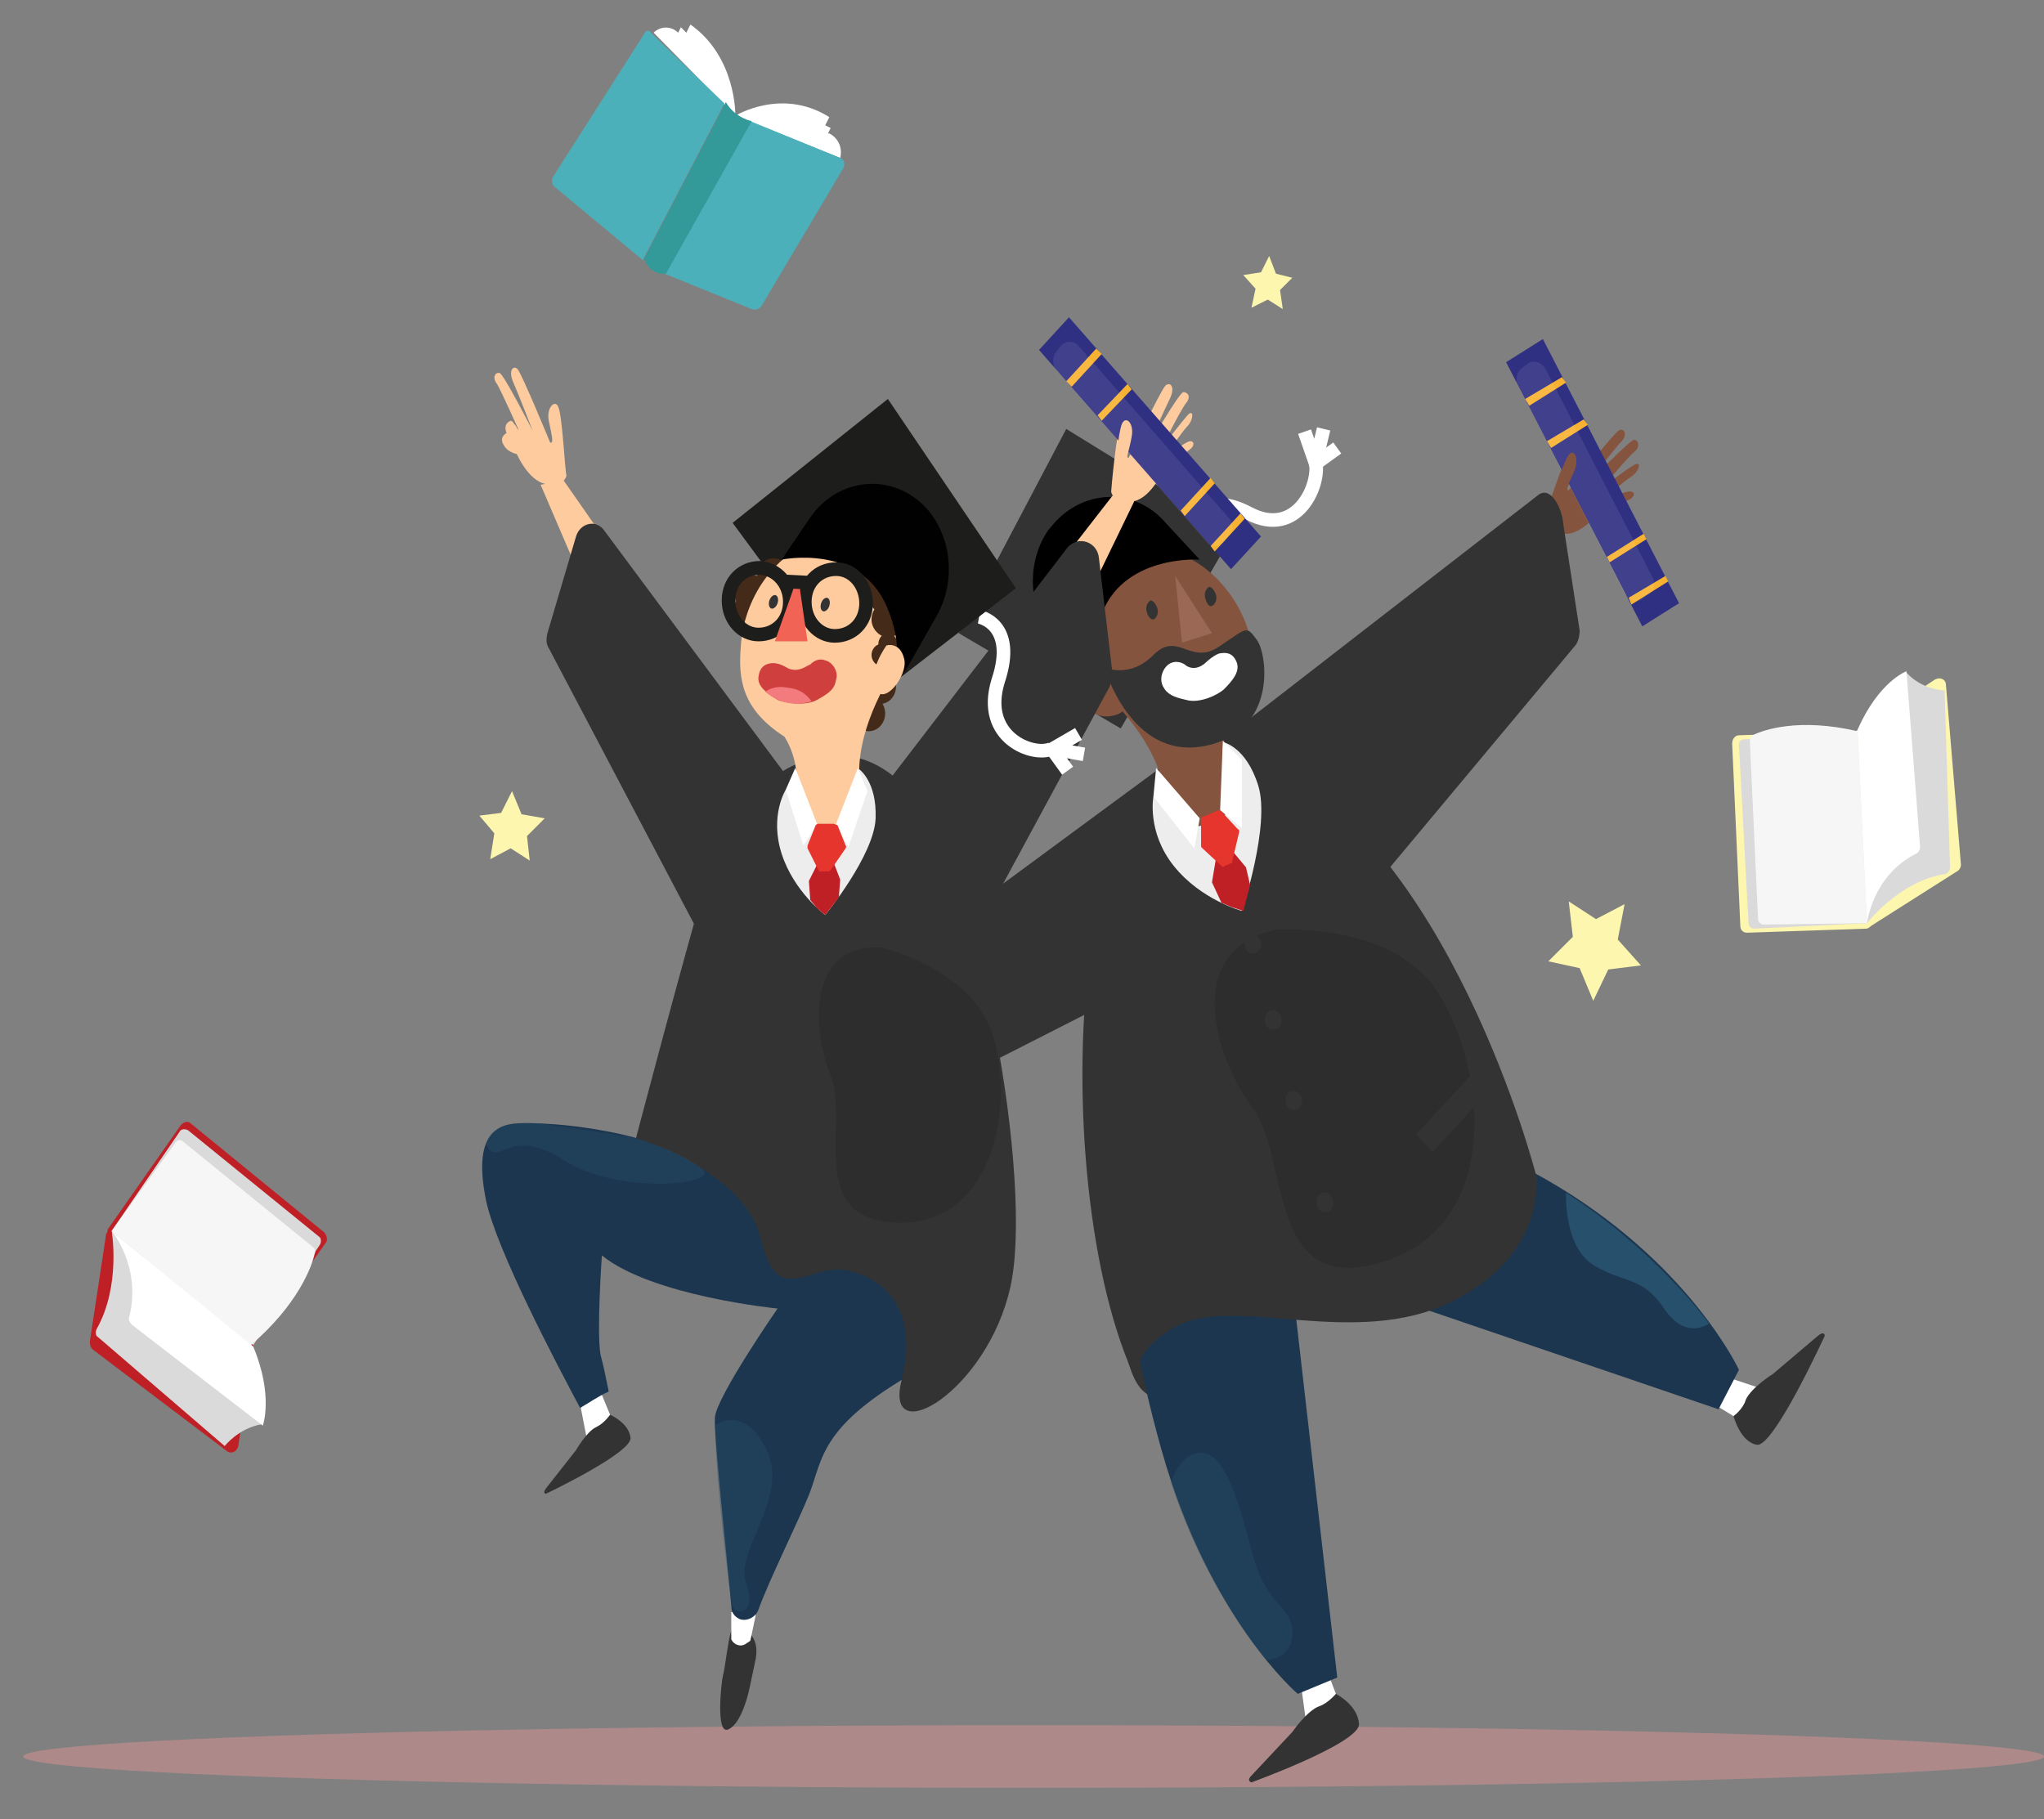 <?xml version="1.0" encoding="utf-8"?>
<!-- Generator: Adobe Illustrator 25.0.0, SVG Export Plug-In . SVG Version: 6.00 Build 0)  -->
<svg version="1.1" id="Layer_1" xmlns="http://www.w3.org/2000/svg" xmlns:xlink="http://www.w3.org/1999/xlink" x="0px" y="0px"
	 viewBox="0 0 150.1 133.6" style="enable-background:new 0 0 150.1 133.6;" xml:space="preserve">
<rect x="0" y="0" width="150.1" height="133.6" fill="#808080" stroke="none"/>
<style type="text/css">
	.st0{opacity:0.39;fill:#F6989A;enable-background:new    ;}
	.st1{fill:none;stroke:#FFFFFF;stroke-miterlimit:10;}
	.st2{fill:#85543E;}
	.st3{fill:#303082;}
	.st4{fill:#F8B232;}
	.st5{opacity:8.000000e-02;fill:#FFFFFF;enable-background:new    ;}
	.st6{fill:#333334;}
	.st7{fill:#FFFFFF;}
	.st8{fill:#1C364F;}
	.st9{opacity:0.39;fill:#27506D;enable-background:new    ;}
	.st10{fill:#27506D;}
	.st11{fill:#EDEDEE;}
	.st12{fill:#9A6854;}
	.st13{fill:#BE2026;}
	.st14{opacity:0.39;fill:#272626;enable-background:new    ;}
	.st15{fill:#E6352C;}
	.st16{fill:#FDCB9D;}
	.st17{fill:#1D1D1B;}
	.st18{fill:#442A18;}
	.st19{fill:#CF3F3E;}
	.st20{fill:#F37B7E;}
	.st21{fill:#010101;}
	.st22{fill:none;stroke:#1D1D1B;stroke-miterlimit:10;}
	.st23{fill:#F16355;}
	.st24{fill:#FCF6AE;}
	.st25{fill:#DBDADA;}
	.st26{fill:#F6F6F6;}
	.st27{fill:#4BB0B9;}
	.st28{fill:#349999;}
	.st29{fill:#FFFFFF;stroke:#000000;stroke-miterlimit:10;}
</style>
<ellipse id="XMLID_231_" class="st0" cx="75.9" cy="129" rx="74.2" ry="2.3"/>
<g id="XMLID_94_">
	<g id="XMLID_207_">
		<path id="XMLID_92_" class="st1" d="M87.3,38.8c0,0,0.8-3,4.4-1.1c3.6,1.9,5.3-2.2,4.9-3.8"/>
		<polyline id="XMLID_91_" class="st1" points="95.8,31.7 96.6,34 97.2,31.5 		"/>
		<line id="XMLID_90_" class="st1" x1="96.4" y1="34.2" x2="98.2" y2="32.9"/>
		<g id="XMLID_74_">
			<path id="XMLID_73_" class="st2" d="M115.2,36c0,0,3.3-4.2,3.7-4.4c0.4-0.2,0.7,0.4,0,1c-0.6,0.7-2.3,2.9-2.3,2.9
				s3.1-3.2,3.4-3.2c0.3,0,0.5,0.5,0,0.9c-0.5,0.4-2.4,2.7-2.4,2.7s2-1.6,2.5-1.8c0.5-0.2,0.2,0.6-0.3,0.9c-0.5,0.3-2.1,1.7-2.1,1.7
				s1.8-0.7,2.1-0.6c0.3,0.1,0.2,0.3,0,0.5s-2.3,0.9-2.3,0.9s-1.3,1.8-2.6,1.7c-1.3-0.1-1.5-0.9-1.5-1.2c0.1-0.2,1.4-4.2,1.8-4.7
				c0.4-0.5,0.9,0.2,0.4,1.2C115.3,35.5,114.9,36.1,115.2,36z"/>
			<g id="XMLID_64_">
				<polygon id="XMLID_72_" class="st3" points="110.6,26.6 113.3,24.9 123.3,44.3 120.6,46 				"/>
				<polygon id="XMLID_71_" class="st4" points="118,40.9 120.7,39.2 120.9,39.6 118.2,41.3 				"/>
				<polygon id="XMLID_70_" class="st4" points="119.6,43.9 122.3,42.3 122.5,42.7 119.8,44.4 				"/>
				<polygon id="XMLID_69_" class="st4" points="112,29.3 114.7,27.7 115,28.1 112.3,29.8 				"/>
				<polygon id="XMLID_68_" class="st4" points="113.6,32.4 116.3,30.8 116.6,31.2 113.9,32.9 				"/>
				<path id="XMLID_67_" class="st5" d="M121,43.7l-0.4,0.3c-0.4,0.3-1,0.1-1.3-0.4l-7.8-15.2c-0.3-0.5-0.1-1.1,0.3-1.4l0.4-0.3
					c0.4-0.3,1-0.1,1.3,0.4l7.8,15.2C121.6,42.7,121.5,43.4,121,43.7z"/>
			</g>
			<path id="XMLID_56_" class="st2" d="M114.5,38.6c-0.1-0.5-0.1-1.2,0.2-1.6c0.2-0.3,0.4-0.5,0.5-0.8c0,0,0,0,0,0c0,0,0-0.1,0-0.1
				c0-0.1,0.1-0.2,0.1-0.2c-0.1,0.1-0.2,0.2-0.2,0.2c-0.3,0,0.1-0.5,0.5-1.5c0.4-0.9,0-1.7-0.4-1.2c-0.4,0.5-1.7,4.5-1.8,4.7
				c-0.1,0.2,0.1,1,1.2,1.1C114.6,39,114.5,38.8,114.5,38.6z"/>
		</g>
		<path id="XMLID_38_" class="st6" d="M96.4,66l-23,11.7c-0.4,0.2-0.8,0.2-1.2,0l-7.3-3.4c-1.1-0.5-1.2-2.1-0.2-2.8l20.9-15.4
			L96.4,66z"/>
		<path id="XMLID_58_" class="st6" d="M98.4,68.1l17.2-20.6c0.3-0.3,0.4-0.8,0.4-1.2l-1.2-7.8c-0.1-1.3-1-2.9-1.9-2.1L89.3,54.7
			L98.4,68.1z"/>
		<path id="XMLID_43_" class="st6" d="M82.4,97c0,0,0.2,6,2.9,5.6c2.7-0.3-0.4-5.3-0.4-5.3L82.4,97z"/>
		<polygon id="XMLID_186_" class="st6" points="90.6,39.1 78.3,31.5 70.4,46.5 82.3,53.5 		"/>
		<g id="XMLID_198_">
			<path id="XMLID_197_" class="st7" d="M97.3,122.3l0.8,2.1c0.1,0.6-0.8,1.9-1.3,1.9l-0.9,0.1l-0.6-4.4L97.3,122.3z"/>
			<path id="XMLID_195_" class="st6" d="M98.1,124.4c0,0,1.6,0.8,1.7,2.2c0.1,1.4-7.9,4.3-7.9,4.3s-0.4-0.1,0-0.5l3-3.2
				c0,0,1.1-1.6,2-1.9C97.5,125.1,98.1,124.4,98.1,124.4z"/>
		</g>
		<g id="XMLID_200_">
			<path id="XMLID_209_" class="st7" d="M125.5,102.9l1.8,1.1c0.5,0.2,1.8-0.6,1.9-1.1l0.2-0.9l-3.9-1.3L125.5,102.9z"/>
			<path id="XMLID_206_" class="st6" d="M127.3,104c0,0,0.5,1.9,1.7,2.1c1.2,0.3,5-8,5-8s0-0.4-0.5,0l-3.3,2.8c0,0-1.6,1-2,1.9
				C128,103.5,127.3,104,127.3,104z"/>
		</g>
		<path id="XMLID_160_" class="st8" d="M94.4,91.3c-1-3.9-1.8-2-1.3-6.1l-10.6,2c0,0-0.7,6.9,2.8,19.3c3.5,12.4,10,17.9,10,17.9
			l2.9-1.2l-3.5-30.6C94.5,91.3,94.8,92.7,94.4,91.3z"/>
		<path id="XMLID_41_" class="st8" d="M98.3,93.9c-3.3-1.8-1.4-2.4-5.2-2.5l3.7-11.2c0,0,6.2,0.5,16.7,6.4c10.5,6,14.2,14,14.2,14
			l-1.5,2.9l-26.7-9.1C98.3,94,99.5,94.5,98.3,93.9z"/>
		<path id="XMLID_40_" class="st6" d="M83.8,102.1c0,0-1.6-2.4,2.6-4.7c4.3-2.3,13.1,1.7,20.2-1.8c7.1-3.5,6.2-9.3,6.2-9.3
			s-6.3-24.7-20.7-31C77.8,49.1,76.6,88.6,83.8,102.1z"/>
		<path id="XMLID_55_" class="st9" d="M86,108.9c0,0,0.6-2.3,2.3-2.2c1.7,0.1,2.7,3.7,3.7,7.5c1,3.8,2.8,3.6,2.9,5.6
			c0.1,2.1-1.9,2.1-1.9,2.1S88.6,116.9,86,108.9z"/>
		<path id="XMLID_54_" class="st10" d="M115,87.6c0,0-0.2,3.9,2,5.3c2.3,1.4,3.6,0.8,5.2,3.2c1.6,2.4,3.3,1.1,3.3,1.1
			S121.7,91.9,115,87.6z"/>
		<path id="XMLID_83_" class="st11" d="M84.7,58.5c0,0-0.5,2.6,1.5,5.1c2,2.5,5,3.3,5,3.3s2.1-6.3,1.2-9.2c-0.9-2.9-2.6-3.2-2.6-3.2
			L84.7,58.5z"/>
		<path id="XMLID_86_" class="st2" d="M91.6,46.1c0.7,2.2,1,4.4-1.5,7.3c0,0-0.9,2.4,0.4,4.5c1.3,2.1-4.5,4.6-4.9,0.9
			c-0.3-3.6-3.1-6.7-4.9-8.3c-1.8-1.6-3-6.2-1.1-8.7c0.7-1,3.2-1.8,5-1.6C87.7,40.4,90.5,42.9,91.6,46.1z"/>
		<polygon id="XMLID_78_" class="st12" points="86.3,42.3 89,46.5 86.8,47.2 		"/>
		<polygon id="XMLID_80_" class="st7" points="84.7,58.5 84.9,56.4 88.1,60.1 87.7,62.3 		"/>
		<polygon id="XMLID_77_" class="st7" points="91.2,55.8 89.8,54.4 89.6,59.5 91.2,60.8 		"/>
		<polygon id="XMLID_76_" class="st13" points="89.3,63 89,64.8 89.7,66.3 90.4,66.6 91.3,66.9 91.8,65 91.5,63.7 90.5,62.5 		"/>
		<path id="XMLID_87_" class="st14" d="M93.6,68.3c0,0,8.3-0.7,11.8,4.3c3.5,5,5.3,17-3.6,20c-8.9,2.9-7-7.4-9.8-11.2
			C89.2,77.6,86.8,69.9,93.6,68.3z"/>
		<path id="XMLID_75_" class="st15" d="M89.5,59.5L88.3,60c-0.1,0-0.1,0.1-0.1,0.2l0,1.9c0,0.1,0,0.1,0.1,0.2l1.4,1.3
			c0.1,0.1,0.2,0.1,0.2,0l0.5-0.2c0.1,0,0.1-0.1,0.1-0.2l0.5-2.1c0-0.1,0-0.2-0.1-0.2l-1.2-1.3C89.6,59.5,89.5,59.5,89.5,59.5z"/>
		<path id="XMLID_59_" class="st6" d="M92.6,69.2c0.1,0.4-0.2,0.8-0.5,0.8c-0.3,0.1-0.7-0.2-0.7-0.6c-0.1-0.4,0.2-0.8,0.5-0.8
			C92.2,68.6,92.5,68.8,92.6,69.2z"/>
		<path id="XMLID_61_" class="st6" d="M94.1,74.8c0.1,0.4-0.2,0.8-0.5,0.8c-0.3,0.1-0.7-0.2-0.7-0.6c-0.1-0.4,0.2-0.8,0.5-0.8
			C93.7,74.1,94,74.4,94.1,74.8z"/>
		<path id="XMLID_62_" class="st6" d="M95.6,80.7c0.1,0.4-0.2,0.8-0.5,0.8c-0.3,0.1-0.7-0.2-0.7-0.6c-0.1-0.4,0.2-0.8,0.5-0.8
			C95.2,80.1,95.5,80.3,95.6,80.7z"/>
		<path id="XMLID_63_" class="st6" d="M97.9,88.2c0.1,0.4-0.2,0.8-0.5,0.8c-0.3,0.1-0.7-0.2-0.7-0.6c-0.1-0.4,0.2-0.8,0.5-0.8
			C97.5,87.5,97.8,87.8,97.9,88.2z"/>
		<path id="XMLID_66_" class="st6" d="M99.9,95.6c0.1,0.4-0.2,0.8-0.5,0.8c-0.3,0.1-0.7-0.2-0.7-0.6c-0.1-0.4,0.2-0.8,0.5-0.8
			C99.5,95,99.8,95.2,99.9,95.6z"/>
		<polygon id="XMLID_60_" class="st6" points="84.1,86.4 91.3,87.2 91.1,89.1 83.9,88.3 		"/>
		<polygon id="XMLID_89_" class="st6" points="104,83.3 107.9,79.1 109.1,80.4 105.2,84.6 		"/>
		<path id="XMLID_138_" d="M88.1,41.1c0,0-5.8-0.4-7.3,4.3c-1.3,4.4,0.7,6,0.7,6l0,0c-0.7-0.2-1.4-0.7-1.9-1.3l-2.5-3.4
			c-1.6-2.3-1.7-5.5-0.1-7.8c0,0,0.1-0.1,0.1-0.1c2.2-2.9,6.2-3.1,8.5-0.4L88.1,41.1z"/>
		<path id="XMLID_81_" class="st2" d="M80.6,48.4c0,0-0.9-0.3-1.7,0.3c-0.8,0.6,0.4,4.2,2.6,3.9c2.2-0.3,0.7-2.2,0.7-2.2L80.6,48.4z
			"/>
		<path id="XMLID_82_" class="st6" d="M85,44.7c0.1,0.4-0.1,0.7-0.3,0.8c-0.2,0-0.4-0.2-0.5-0.6c-0.1-0.4,0.1-0.7,0.3-0.8
			C84.7,44.1,84.9,44.4,85,44.7z"/>
		<path id="XMLID_93_" class="st6" d="M89.3,43.7c0.1,0.4-0.1,0.7-0.3,0.8s-0.4-0.2-0.5-0.6c-0.1-0.4,0.1-0.7,0.3-0.8
			C89,43.1,89.2,43.4,89.3,43.7z"/>
		<path id="XMLID_199_" class="st6" d="M81.1,49c0,0,1.8,0.9,3.6-0.9c1.8-1.8,2.7,0.8,4.8-0.6c2.1-1.4,2-1.6,2.8-0.5
			c0.8,1.1,1.5,6.8-3.9,7.8C83,55.8,81.1,49,81.1,49z"/>
		<g id="XMLID_79_">
			<g id="XMLID_84_">
				<path id="XMLID_85_" class="st7" d="M88.5,48.7c0,0,0.5-0.5,1-0.7c0.5-0.1,1-0.1,1.3,0.6c0.3,0.7-0.3,1.4-0.9,2
					c-0.4,0.4-1.8,1.1-2.8,0.8c-0.9-0.2-1.4-0.4-1.7-1c-0.3-0.6,0-1.3,0.4-1.6s0.9-0.2,1.2,0C87.2,49,87.8,49.3,88.5,48.7z"/>
			</g>
		</g>
	</g>
	<g id="XMLID_53_">
		<path id="XMLID_141_" class="st16" d="M66.7,55.7l15-19.3l1.6,0.4L72.3,59.5c0,0-1.8-2.3-2.3-2.5c-0.2-0.1-0.3-0.1-0.3-0.1
			c-0.5-0.2-0.8-0.3-1.3-0.4c-0.1,0-0.3-0.1-0.4-0.1C67.2,56.1,66.7,55.7,66.7,55.7z"/>
		<path id="XMLID_140_" class="st16" d="M82.9,33.6c0,0,2.3-4.9,2.7-5.3c0.4-0.3,0.7,0.2,0.3,1c-0.4,0.8-1.6,3.5-1.6,3.5
			s2.3-4,2.6-4c0.3,0,0.6,0.3,0.2,0.8c-0.4,0.5-1.8,3.3-1.8,3.3s1.6-2.1,2-2.5c0.4-0.3,0.3,0.5-0.1,0.9c-0.4,0.4-1.7,2.3-1.7,2.3
			s1.6-1.2,1.9-1.2s0.3,0.3,0.1,0.5c-0.2,0.2-2,1.5-2,1.5s-0.9,2.1-2.2,2.4c-1.3,0.3-1.7-0.5-1.7-0.7c0-0.2,0.4-4.5,0.7-5
			c0.3-0.6,0.9,0,0.7,1C82.9,33.1,82.6,33.7,82.9,33.6z"/>
		<path id="XMLID_137_" class="st6" d="M71.5,68.9l10-18.5c0.1-0.3,0.2-0.6,0.2-0.9L80.7,41c-0.1-1.2-1.5-1.7-2.3-0.8L64.9,57.8
			L71.5,68.9z"/>
		<path id="XMLID_6_" class="st1" d="M71.9,45.3c0,0,2.8,0.5,1.4,4.7c-1.3,4.2,2.6,5.6,3.9,5"/>
		<polygon id="XMLID_3_" class="st17" points="53.8,38.4 65.2,29.3 74.6,43.2 63.6,51.7 		"/>
		<g id="XMLID_310_">
			<path id="XMLID_312_" class="st16" d="M55.5,55.5L41.4,35.3l-1.7,0.3l10,23.3c0,0,1.9-2.2,2.4-2.3c0.2-0.1,0.3-0.1,0.3-0.1
				c0.5-0.1,0.9-0.2,1.3-0.3c0.1,0,0.3-0.1,0.4-0.1C55,55.9,55.5,55.5,55.5,55.5z"/>
			<path id="XMLID_57_" class="st16" d="M41,29.9c-0.2-0.6-0.9,0-0.7,1c0.2,1,0.4,1.7,0.1,1.6c0,0-2.1-5.1-2.4-5.4
				c-0.3-0.3-0.7,0.1-0.3,1c0.4,0.9,1.4,3.5,1.4,3.5s-2.1-4.1-2.4-4.2c-0.3-0.1-0.6,0.3-0.2,0.8c0.3,0.5,1.6,3.4,1.6,3.4
				s-0.2-0.2-0.5-0.7c0,0,0,0,0,0c0,0.1,0,0.1,0.1,0.2c0,0,0,0.1,0,0.1c0.1,0.3,0.1,0.7,0.1,1c0,0,0,0,0,0s0,0,0,0
				c0,0.2-0.1,0.4-0.2,0.6c0.1,0.1,0.2,0.2,0.2,0.2s0.8,2.1,2.1,2.5c1.3,0.4,1.7-0.4,1.7-0.6C41.5,34.8,41.3,30.5,41,29.9z"/>
			<path id="XMLID_52_" class="st16" d="M37.5,30.9c0,0-0.6,0.2-0.3,0.9c0,0-0.6,0.3-0.2,0.9c0.3,0.6,1.2,0.7,1.2,0.7
				s-0.2-1.8-0.3-2.1C37.7,31.1,37.6,30.9,37.5,30.9z"/>
		</g>
		<g id="XMLID_29_">
			<path id="XMLID_185_" class="st6" d="M55.5,121.8l-0.4,1.9c0,0-0.5,2.8-1.6,3.3c-1,0.5-0.5-3.7-0.4-4c0.1-0.2,0.4-2.8,0.6-3.2
				s0.3-0.1,1.5,0.3C55.2,120.2,55.7,120.6,55.5,121.8z"/>
			<path id="XMLID_183_" class="st7" d="M55.5,114.4l-0.4,2.3c-0.1,0.5-0.5,0.8-0.9,0.7l0,0c-0.4-0.1-0.6-0.5-0.6-0.9l0.4-2.9
				L55.5,114.4z"/>
			<path id="XMLID_182_" class="st7" d="M44.1,102.2l0.7,1.7c0.1,0.5-0.5,1.6-1,1.7l-0.7,0.1l-0.7-3.6L44.1,102.2z"/>
			<path id="XMLID_177_" class="st6" d="M44.8,103.9c0,0,1.4,0.6,1.5,1.7c0.1,1.1-6.2,4.1-6.2,4.1s-0.3,0,0-0.4l2.2-2.8
				c0,0,0.8-1.4,1.5-1.7C44.4,104.5,44.8,103.9,44.8,103.9z"/>
			<path id="XMLID_284_" class="st7" d="M55.5,118.6l-0.4,1.9l-0.3,0.2c-0.4,0.3-0.9,0.1-1.1-0.3l0,0l0-2L55.5,118.6z"/>
			<path id="XMLID_178_" class="st8" d="M38,82.5c2.4-0.1,9.9,0.3,15.8,4.1c4.4,2.8,18,2.4,18,2.4s4.6,6.8-3.6,11.2
				c-8.1,4.4-7.7,6.8-8.8,9.6c-0.9,2.2-2.9,6.2-3.7,8.4c-0.2,0.6-0.9,0.9-1.4,0.7l0,0c-0.4-0.2-0.6-0.5-0.6-1
				c-0.3-3.3-1.3-12.6-1.2-13.8c0.1-1.5,4.6-8,4.6-8s-9.2-0.9-12.9-3.9c0,0-0.4,5.6-0.1,7.3c0.2,0.7,0.4,1.7,0.6,2.7
				c-0.7,0.3-1.4,0.8-2.1,1.2c-1.6-3-6.1-11.5-6.9-15.2C34.8,83.8,36.1,82.6,38,82.5z"/>
		</g>
		<path id="XMLID_49_" class="st6" d="M51.2,68.3L40.3,47.6c-0.2-0.3-0.2-0.7-0.1-1.1l2.1-7.1c0.3-1,1.5-1.3,2.1-0.4L58,57.3
			L51.2,68.3z"/>
		<path id="XMLID_23_" class="st18" d="M58,42.3c0,0.7-0.5,1.3-1.2,1.3c-0.6,0-1.2-0.6-1.2-1.3c0-0.7,0.5-1.3,1.2-1.3
			C57.5,41,58,41.6,58,42.3z"/>
		<path id="XMLID_24_" class="st18" d="M56.3,43.5c0,0.7-0.5,1.3-1.2,1.3c-0.6,0-1.2-0.6-1.2-1.3c0-0.7,0.5-1.3,1.2-1.3
			C55.8,42.2,56.3,42.8,56.3,43.5z"/>
		<path id="XMLID_25_" class="st18" d="M56.3,44.8c0,0.7-0.5,1.3-1.2,1.3c-0.6,0-1.2-0.6-1.2-1.3c0-0.7,0.5-1.3,1.2-1.3
			C55.8,43.5,56.3,44.1,56.3,44.8z"/>
		<path id="XMLID_4_" class="st6" d="M46.7,83.6c0,0,8,2.3,9.2,7.5c1.2,5.1,3.7,1.6,6.3,2.2c2.8,0.6,5.3,2.9,4,8.1
			c-1.3,5.2,6.3,0.8,8-6.9c1.7-7.6-2.2-30.1-7.3-36.2c-5.1-6.2-12.8-1.2-14.7,5.2C50.3,69.9,46.7,83.6,46.7,83.6z"/>
		<path id="XMLID_31_" class="st11" d="M57.7,58c0,0-1.2,1.9-0.3,4.7c0.9,2.8,3.2,4.5,3.2,4.5s3.6-4.4,3.7-7.1
			c0.1-2.7-1.2-3.6-1.2-3.6L57.7,58z"/>
		<path id="XMLID_22_" class="st18" d="M65.8,50.4c0,0.7-0.5,1.3-1.2,1.3c-0.6,0-1.2-0.6-1.2-1.3c0-0.7,0.5-1.3,1.2-1.3
			C65.3,49.1,65.8,49.6,65.8,50.4z"/>
		<ellipse id="XMLID_27_" class="st18" cx="63.8" cy="52.4" rx="1.2" ry="1.3"/>
		<path id="XMLID_212_" class="st16" d="M54.4,47.5c-0.2,2.4,0.1,4.6,3.2,6.6c0,0,1.4,2,0.7,4.5c-0.8,2.4,5.5,3.1,4.9-0.5
			c-0.6-3.6,1.4-7.3,2.8-9.5c1.4-2.1,1.4-6.9-1-8.8c-0.9-0.7-3.5-0.8-5.2-0.1C56.8,40.8,54.6,44,54.4,47.5z"/>
		<g id="XMLID_337_">
			<g id="XMLID_341_">
				<path id="XMLID_343_" class="st19" d="M57.9,49.1c0,0-0.6-0.4-1.1-0.4s-1,0.2-1.1,1c-0.1,0.7,0.6,1.2,1.4,1.7
					c0.5,0.2,2,0.5,2.9,0s1.3-0.8,1.4-1.5c0.2-0.6-0.3-1.3-0.8-1.4c-0.5-0.2-0.9,0.1-1.1,0.3C59.2,48.9,58.7,49.4,57.9,49.1z"/>
			</g>
			<g id="XMLID_339_">
				<path id="XMLID_340_" class="st20" d="M56.2,50.8c0,0,0.6-0.5,1.6-0.3c1,0.1,1.4,0.5,1.8,1c0,0-1.1,0.4-2.2,0
					C56.6,51.2,56.2,50.8,56.2,50.8z"/>
			</g>
		</g>
		<path id="XMLID_16_" class="st18" d="M65.9,47.3c0,0.4-0.3,0.8-0.7,0.8c-0.4,0-0.7-0.4-0.7-0.8c0-0.4,0.3-0.8,0.7-0.8
			C65.6,46.5,65.9,46.9,65.9,47.3z"/>
		<path id="XMLID_19_" class="st18" d="M65.4,48.1c0,0.4-0.3,0.8-0.7,0.8c-0.4,0-0.7-0.4-0.7-0.8c0-0.4,0.3-0.8,0.7-0.8
			C65,47.3,65.4,47.6,65.4,48.1z"/>
		<path id="XMLID_20_" class="st18" d="M66.4,45.5c0,0.7-0.5,1.3-1.2,1.3c-0.6,0-1.2-0.6-1.2-1.3c0-0.7,0.5-1.3,1.2-1.3
			C65.9,44.2,66.4,44.8,66.4,45.5z"/>
		<path id="XMLID_21_" class="st18" d="M65.6,42.9c0,0.7-0.5,1.3-1.2,1.3c-0.6,0-1.2-0.6-1.2-1.3c0-0.7,0.5-1.3,1.2-1.3
			C65.1,41.6,65.6,42.1,65.6,42.9z"/>
		<path id="XMLID_26_" class="st18" d="M66.2,43.8c0,0.7-0.5,1.3-1.2,1.3c-0.6,0-1.2-0.6-1.2-1.3c0-0.7,0.5-1.3,1.2-1.3
			C65.7,42.5,66.2,43.1,66.2,43.8z"/>
		<path id="XMLID_5_" class="st21" d="M57.4,41.1c0,0,5.7-1.2,7.7,3.4c1.8,4.2-0.1,6-0.1,6l0,0c0.7-0.3,1.3-0.9,1.7-1.6l2.1-3.7
			c1.4-2.5,1.1-5.7-0.7-7.8c0,0-0.1-0.1-0.1-0.1c-2.4-2.6-6.4-2.3-8.5,0.7L57.4,41.1z"/>
		<polyline id="XMLID_7_" class="st1" points="79.2,53.9 77.3,55 79.6,55.4 		"/>
		<line id="XMLID_9_" class="st1" x1="77.1" y1="54.8" x2="78.4" y2="56.6"/>
		<path id="XMLID_10_" class="st9" d="M52.5,104.7c0,0,2.1-1.7,3.8,1.8s-2.4,7.4-1.5,9.8c0.8,2.3-0.8,2.3-1,1.7
			C53.7,118,52.6,109.5,52.5,104.7z"/>
		<path id="XMLID_8_" class="st9" d="M46.7,83.6c0,0,3.1,0.9,4.8,2.2c1.7,1.2-6.1,2-10.1-0.6s-4.8,0.6-5.7-1.1c0,0,0.1-2.2,4.6-1.5
			C44.8,83.2,46.7,83.6,46.7,83.6z"/>
		<path id="XMLID_11_" class="st22" d="M58,44.2c0,1.4-1,2.4-2.3,2.4c-1.2,0-2.2-1.1-2.2-2.5c0-1.4,1-2.4,2.3-2.4
			C57.1,41.8,58,42.9,58,44.2z"/>
		<path id="XMLID_13_" class="st22" d="M63.6,44.3c0,1.4-1,2.4-2.3,2.4c-1.2,0-2.2-1.1-2.2-2.5c0-1.4,1-2.4,2.3-2.4
			C62.7,41.8,63.6,43,63.6,44.3z"/>
		<polygon id="XMLID_230_" class="st23" points="58.6,42.3 56.9,47.1 59.3,47.1 		"/>
		<line id="XMLID_14_" class="st22" x1="57.6" y1="42.7" x2="59.6" y2="42.8"/>
		<path id="XMLID_15_" class="st16" d="M65.1,47.4c0,0,1-0.3,1.3,1c0.3,1.2-1.5,3.5-2.1,2.2C63.7,49.3,65.1,47.4,65.1,47.4z"/>
		<path id="XMLID_12_" class="st6" d="M57.1,44.3c-0.1,0.3-0.3,0.4-0.4,0.4c-0.2,0-0.3-0.3-0.2-0.6c0.1-0.3,0.3-0.4,0.4-0.4
			C57.1,43.7,57.2,44,57.1,44.3z"/>
		<path id="XMLID_17_" class="st6" d="M60.9,44.5c-0.1,0.3-0.3,0.4-0.4,0.4c-0.2,0-0.3-0.3-0.2-0.6c0.1-0.3,0.3-0.4,0.4-0.4
			C60.9,43.9,61,44.2,60.9,44.5z"/>
		<polygon id="XMLID_18_" class="st7" points="57.7,58 58.4,56.4 60,60.5 59,62.1 		"/>
		<polygon id="XMLID_30_" class="st7" points="63.7,58.1 63,56.4 61.4,60.5 62.3,62.2 		"/>
		<polygon id="XMLID_34_" class="st13" points="60.1,63.3 59.4,64.7 59.5,66.1 60,66.7 60.6,67.2 61.6,65.9 61.7,64.6 61.2,63.3 		
			"/>
		<path id="XMLID_28_" class="st15" d="M61.2,60.5l-1.1,0c-0.1,0-0.2,0.1-0.2,0.1l-0.6,1.5c0,0.1,0,0.1,0,0.2l0.8,1.6
			c0,0.1,0.1,0.1,0.2,0.1l0.5,0c0.1,0,0.1,0,0.2-0.1l1.1-1.6c0-0.1,0.1-0.1,0-0.2l-0.6-1.5C61.4,60.6,61.3,60.5,61.2,60.5z"/>
		<polygon id="XMLID_33_" class="st6" points="64.5,80 70.3,82.6 69.7,84.1 63.9,81.5 		"/>
		<polygon id="XMLID_36_" class="st6" points="48.7,80.9 54.9,79.6 55.2,81.2 49,82.5 		"/>
		<ellipse id="XMLID_35_" class="st6" cx="60.5" cy="70.4" rx="0.5" ry="0.5"/>
		<ellipse id="XMLID_39_" class="st6" cx="60.4" cy="76.2" rx="0.5" ry="0.5"/>
		<path id="XMLID_42_" class="st6" d="M60.8,82.1c0,0.3-0.2,0.5-0.5,0.5c-0.3,0-0.5-0.2-0.5-0.5c0-0.3,0.2-0.5,0.5-0.5
			C60.6,81.5,60.8,81.8,60.8,82.1z"/>
		<path id="XMLID_44_" class="st6" d="M60.8,87.9c0,0.3-0.2,0.5-0.5,0.5c-0.3,0-0.5-0.2-0.5-0.5c0-0.3,0.2-0.5,0.5-0.5
			C60.5,87.3,60.8,87.6,60.8,87.9z"/>
		<g id="XMLID_51_">
			<polygon id="XMLID_37_" class="st3" points="76.3,25.7 78.5,23.3 92.6,39.4 90.4,41.8 			"/>
			<polygon id="XMLID_45_" class="st4" points="86.7,37.5 88.9,35.1 89.2,35.5 87,37.9 			"/>
			<polygon id="XMLID_47_" class="st4" points="88.9,40.1 91.1,37.7 91.4,38.1 89.2,40.5 			"/>
			<polygon id="XMLID_50_" class="st4" points="78.3,28 80.5,25.6 80.9,26 78.7,28.4 			"/>
			<polygon id="XMLID_48_" class="st4" points="80.6,30.5 82.8,28.2 83.1,28.6 80.9,30.9 			"/>
			<path id="XMLID_46_" class="st5" d="M90.2,39.4l-0.3,0.4c-0.4,0.4-1,0.4-1.3,0l-11-12.6c-0.4-0.4-0.3-1.1,0-1.4l0.3-0.4
				c0.4-0.4,1-0.4,1.3,0l11,12.6C90.6,38.4,90.6,39,90.2,39.4z"/>
		</g>
		<path id="XMLID_65_" class="st16" d="M82.8,36.3c-0.2-0.4-0.4-1.2-0.2-1.6c0.1-0.3,0.2-0.6,0.4-0.9c0,0,0,0,0,0c0,0,0-0.1,0-0.1
			c0-0.1,0-0.2,0-0.3c-0.1,0.2-0.1,0.3-0.1,0.3c-0.3,0.1,0-0.5,0.2-1.6c0.2-1-0.4-1.6-0.7-1c-0.3,0.6-0.7,4.8-0.7,5
			c0,0.2,0.3,0.9,1.5,0.8C83,36.7,82.9,36.5,82.8,36.3z"/>
		<path id="XMLID_88_" class="st14" d="M64.8,69.6c0,0,6.3,1.5,8,6.1c1.7,4.6,0.6,14-6.6,14.1C59,89.8,62.4,82.6,61,79
			C59.6,75.5,59.3,69.2,64.8,69.6z"/>
	</g>
</g>
<polygon id="XMLID_95_" class="st24" points="38.9,63.2 37.5,62.3 36,63.1 36.3,61.2 35.2,59.9 36.8,59.7 37.6,58.1 38.3,59.8 
	40,60.1 38.7,61.4 "/>
<polygon id="XMLID_97_" class="st24" points="94.2,22.7 93.1,22 91.9,22.6 92.2,21.2 91.3,20.2 92.6,20 93.2,18.8 93.7,20.1 
	94.9,20.4 94,21.3 "/>
<polygon id="XMLID_98_" class="st24" points="120.5,70.9 118.1,71.2 117,73.5 116,71.1 113.7,70.6 115.5,68.8 115.2,66.2 
	117.2,67.5 119.3,66.4 118.8,69 "/>
<g id="XMLID_228_">
	<g id="XMLID_1523_">
		<g id="XMLID_1533_">
			<g id="XMLID_11121_">
				<path id="XMLID_1534_" class="st13" d="M7.8,90.6l-1.2,7.9c0,0.2,0,0.4,0.2,0.6l9.9,7.5c0.3,0.2,0.7,0,0.8-0.4l1-7.1
					c0-0.1,0-0.2,0.1-0.3l5.3-7.5c0.2-0.2,0.1-0.6-0.1-0.8l-9.8-8c-0.2-0.2-0.5-0.1-0.7,0.1l-5.4,7.7C7.9,90.4,7.9,90.5,7.8,90.6z"
					/>
			</g>
		</g>
		<g id="XMLID_1531_">
			<g id="XMLID_11119_">
				<path id="XMLID_1532_" class="st25" d="M8.2,90.4l5-7.3c0.1-0.2,0.4-0.2,0.6-0.1l9.6,7.8c0.2,0.1,0.2,0.4,0.1,0.6l-4.9,7.4
					L8.2,90.4z"/>
			</g>
		</g>
		<g id="XMLID_1529_">
			<g id="XMLID_11410_">
				<path id="XMLID_1530_" class="st25" d="M8.2,90.4c0,0,0.7,4-1.1,7.2C7,97.8,7,98.1,7.2,98.2l9.3,8c0,0,1-1.3,2.7-1.6l-0.7-5.8
					L8.2,90.4z"/>
			</g>
		</g>
		<g id="XMLID_1526_">
			<g id="XMLID_11408_">
				<path id="XMLID_1527_" class="st26" d="M8.2,90.4l4.7-6.5c0.1-0.2,0.4-0.2,0.5-0.1l9.6,7.8c0.1,0.1,0.2,0.3,0.1,0.5
					c-0.2,0.9-1.2,3.7-4.7,6.7L8.2,90.4z"/>
			</g>
		</g>
		<g id="XMLID_1524_">
			<g id="XMLID_11600_">
				<path id="XMLID_1525_" class="st7" d="M8.2,90.4c0,0,2.2,2.6,1.3,6.3c-0.1,0.2,0,0.4,0.2,0.6l9.6,7.4c0,0,0.8-2.2-0.7-5.8
					L8.2,90.4z"/>
			</g>
		</g>
	</g>
	<g id="XMLID_99_">
		<g id="XMLID_375_">
			<g id="XMLID_376_">
				<path id="XMLID_377_" class="st24" d="M137.4,68l6.3-4c0.2-0.1,0.3-0.3,0.3-0.5l-1.1-13.2c0-0.4-0.4-0.6-0.8-0.4l-5.6,3.7
					c-0.1,0-0.2,0.1-0.2,0.1l-8.6,0.3c-0.3,0-0.5,0.3-0.5,0.6l0.6,13.4c0,0.3,0.2,0.5,0.5,0.5l8.8-0.3
					C137.3,68.1,137.3,68.1,137.4,68z"/>
			</g>
		</g>
		<g id="XMLID_372_">
			<g id="XMLID_373_">
				<path id="XMLID_374_" class="st25" d="M137.1,67.8l-8.3,0.4c-0.2,0-0.4-0.2-0.4-0.4l-0.7-13.1c0-0.2,0.1-0.4,0.4-0.4l8.3-0.5
					L137.1,67.8z"/>
			</g>
		</g>
		<g id="XMLID_367_">
			<g id="XMLID_369_">
				<path id="XMLID_371_" class="st25" d="M137.1,67.8c0,0,2.4-3.1,5.7-3.6c0.2,0,0.4-0.3,0.4-0.5l-0.4-13c0,0-1.6,0-2.8-1.3
					l-3.6,4.3L137.1,67.8z"/>
			</g>
		</g>
		<g id="XMLID_224_">
			<g id="XMLID_226_">
				<path id="XMLID_227_" class="st26" d="M137.1,67.8l-7.6,0.1c-0.2,0-0.4-0.2-0.4-0.4l-0.6-13.1c0-0.2,0.1-0.3,0.2-0.4
					c0.8-0.4,3.4-1.3,7.7-0.3L137.1,67.8z"/>
			</g>
		</g>
		<g id="XMLID_100_">
			<g id="XMLID_210_">
				<path id="XMLID_211_" class="st7" d="M137.1,67.8c0,0,0.4-3.5,3.6-5.1c0.2-0.1,0.3-0.3,0.3-0.5l-1-12.9c0,0-2,0.7-3.6,4.3
					L137.1,67.8z"/>
			</g>
		</g>
	</g>
	<g id="XMLID_1601_">
		<g id="XMLID_19115_">
			<g id="XMLID_18386_">
				<path id="XMLID_1508_" class="st7" d="M54,8.5c0,0,0.1-4.3-3.3-6.7l-0.3,0.6L50,2l-0.2,0.4l0,0c-0.5-0.5-1.3-0.5-1.8,0
					c0,0,0,0,0,0L54,8.5z"/>
			</g>
		</g>
		<g id="XMLID_19018_">
			<g id="XMLID_18387_">
				<path id="XMLID_1507_" class="st7" d="M54,8.5c0,0,3.4-2.1,6.9,0.1l-0.3,0.6L61,9.4l-0.2,0.4l0.1,0c0.6,0.3,1,1,0.8,1.8
					c0,0,0,0,0,0L54,8.5z"/>
			</g>
		</g>
		<g id="XMLID_18921_">
			<g id="XMLID_18388_">
				<path id="XMLID_1506_" class="st27" d="M61.7,11.6l-6.6-2.7l-6.3,11.2l6.4,2.6c0.3,0.1,0.5,0,0.7-0.2l6-10.1
					C62.1,12.1,62,11.7,61.7,11.6z"/>
			</g>
		</g>
		<g id="XMLID_18824_">
			<g id="XMLID_18389_">
				<path id="XMLID_1505_" class="st27" d="M47.8,2.4l5.4,5.2l-6,11.5l-6.5-5.4c-0.2-0.2-0.2-0.5-0.1-0.7l6.7-10.5
					C47.4,2.2,47.7,2.2,47.8,2.4z"/>
			</g>
		</g>
		<g id="XMLID_18727_">
			<g id="XMLID_18390_">
				<path id="XMLID_1504_" class="st28" d="M55.2,8.9l-6.3,11.2c0,0-1.1,0.2-1.6-1.1l6-11.5l0,0C53.7,8.2,54.4,8.7,55.2,8.9
					L55.2,8.9z"/>
			</g>
		</g>
	</g>
</g>
<path class="st29" d="M312.8,374.4"/>
</svg>
